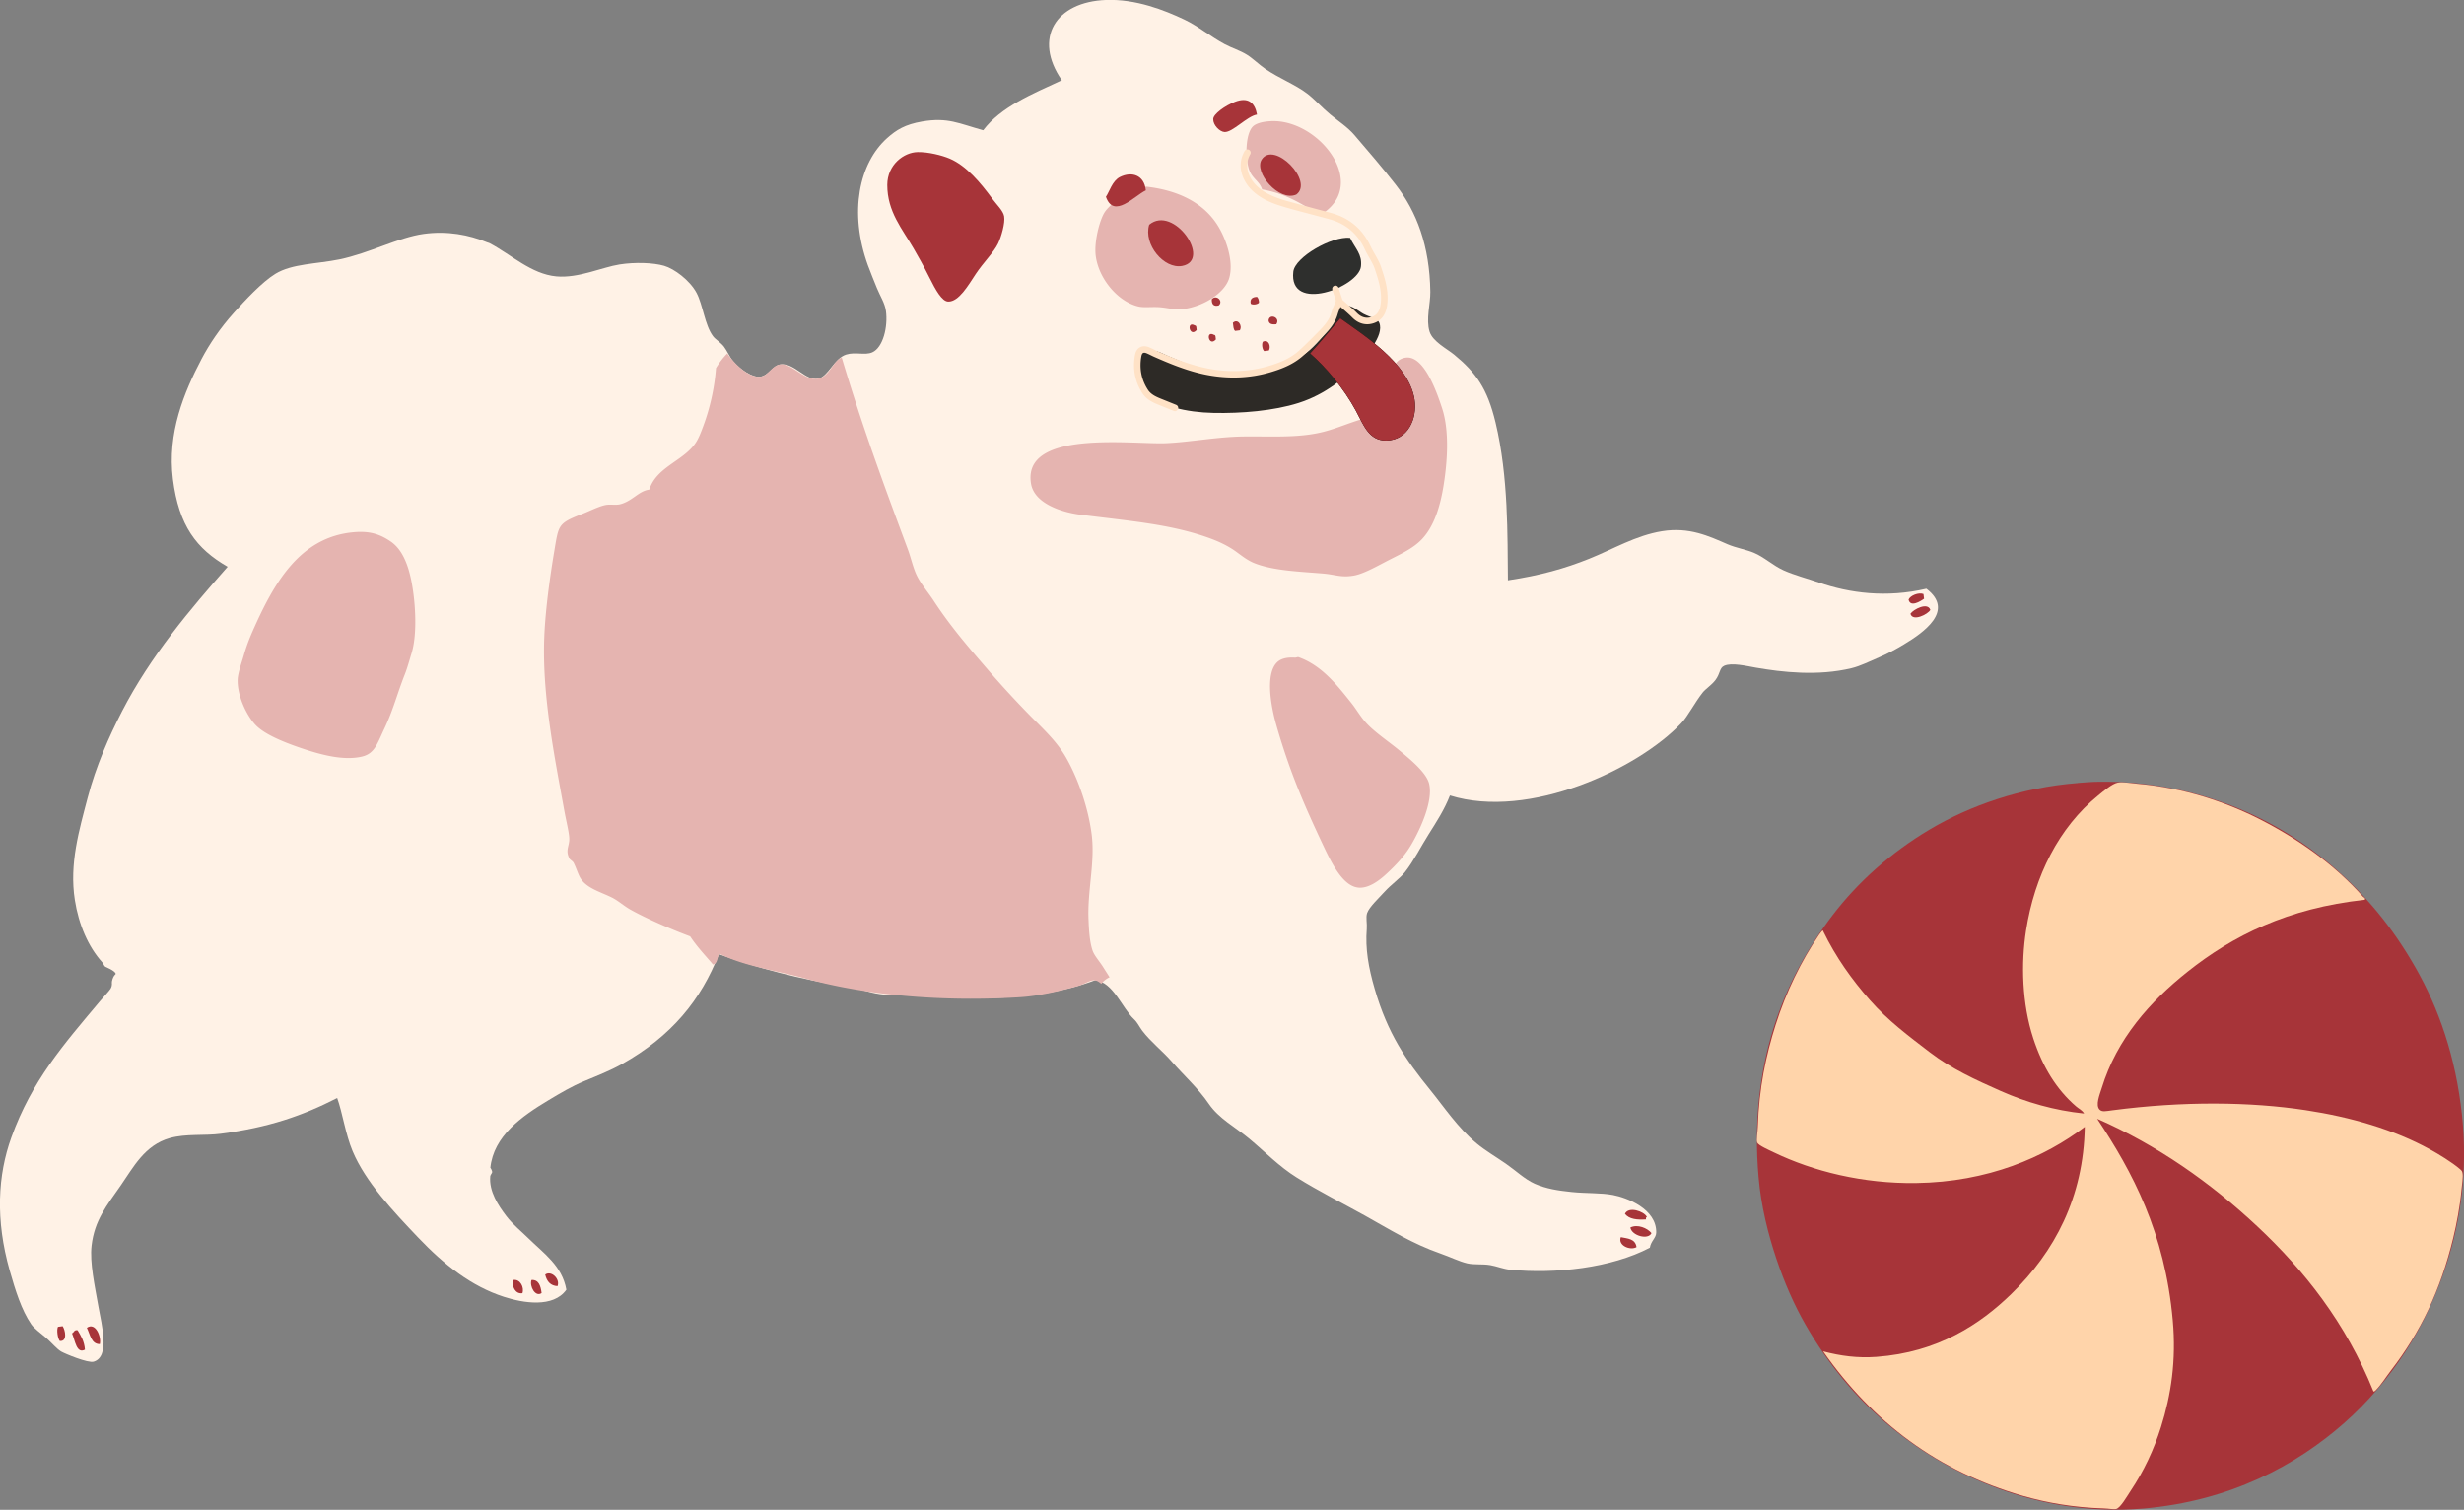 <?xml version="1.0" encoding="UTF-8"?>
<svg xmlns="http://www.w3.org/2000/svg" xmlns:xlink="http://www.w3.org/1999/xlink" xmlns:v="https://vecta.io/nano" viewBox="0 0 795.79 487.59">
  <rect x="0" y="0" width="795.79" height="487.59" fill="#808080" stroke="none"/>
  <g fill-rule="evenodd">
    <path d="M342.93,25.93c-9.65,4.46-19.72,8.61-25.38,16.13-7.9-2.16-11.38-4.25-19.74-2.82-5.52.95-8.33,2.71-11.3,5.36-9.02,8.07-12.43,23.88-6.2,41.1.83,2.29,1.92,4.89,2.91,7.36.98,2.45,2.56,4.78,2.91,7.36.69,5.12-.92,11.83-4.43,13.37-2.39,1.04-5.44-.23-8.43.72-3.89,1.24-5.77,7.13-9.04,7.78-3.98.79-7.53-4.92-11.84-4.64-2.93.19-3.95,3.58-6.83,4-2.49.36-6.44-2.24-8.8-5.04-1.2-1.42-1.81-3.14-2.94-4.65-1.02-1.35-2.69-2.25-3.55-3.4-2.69-3.63-3.24-10.13-5.33-14.02-2.17-4.03-7.15-7.74-10.45-8.7-3.53-1.02-9.4-1.21-14.39-.43-5.72.9-13.25,4.5-20.41,3.85-8.08-.74-14.53-7-21.56-10.72-.21-.11-.7-.23-.81-.28-5.85-2.43-12.85-3.77-20.5-2.72-8.14,1.12-17.55,6.25-27.19,8.23-7.37,1.51-15.28,1.35-20.69,4.66-4.32,2.65-9.92,8.68-13.44,12.62-4.47,4.99-7.91,10.13-10.43,14.93-5.58,10.64-11.11,23.85-9.22,38.79,1.9,15,7.57,22.45,17.67,28.27-11.95,13.54-24.95,28.87-34.13,46.72-4.17,8.11-8.37,17.53-11.06,27.79-2.74,10.48-5.99,21.36-4.16,33.09,1.24,7.94,4.32,15.12,8.85,20.14.44.49.53,1.08.96,1.42.1.08,3.09,1.23,3.4,2.26.07.23-.8.43-1.22,2.49-.13.62.26,1.11-.46,2.39-.36.62-2.74,3.19-3.36,3.93-11.91,14.19-22.07,25.75-28.67,44.06-4.39,12.18-5.21,26.55-.52,43.06,1.83,6.43,3.78,12.67,6.93,17.29.93,1.37,3.02,2.82,4.84,4.4,1.76,1.53,3.4,3.56,4.84,4.4,1.18.69,8.66,3.82,10.5,3.27,5.4-1.61,2.51-12.13,1.55-17.64-1.19-6.81-2.87-14.33-2.23-19.85.96-8.18,4.81-12.79,9.44-19.45,4.02-5.78,7.68-12.97,15.81-15.26,5.25-1.47,11.24-.71,16.47-1.4,15.39-2.03,26.25-5.74,37.6-11.54,1.69,4.62,2.68,11.7,4.98,17.16,4.17,9.93,12.99,19.29,21.1,27.82,8.5,8.94,17.31,15.83,27.71,19.2,6.28,2.04,16,3.67,20.23-2.28-1.39-7.75-7.29-11.7-12.26-16.59-2.24-2.21-5.07-4.47-7.14-7.19-2.59-3.41-5.63-7.98-5.18-12.87.04-.38.59-1.02.61-1.25.06-.58-.57-1.54-.58-1.47,1.05-10.24,10.11-16.64,18.81-21.85,3.76-2.25,7.44-4.46,11.58-6.17,4.27-1.77,8.26-3.33,12.06-5.46,16.13-9.04,25.62-20.82,31.34-35.5,11.9,4.26,26.45,8.21,41.27,10.44,3.65.55,7.26,1.98,10.78,2.45,3.53.48,7.4.19,11.3.45,17.66,1.18,39.02,2.25,58.22-4.96,5.82.67,8.65,9.01,12.51,12.62,1.16,1.08,1.7,2.41,2.65,3.68,2.7,3.57,6.62,6.63,9.45,9.88,3.98,4.58,8.63,8.72,12.06,13.75,3.26,4.79,8.63,7.57,13.04,11.25,5.08,4.23,9.68,9.02,15.33,12.54,7.16,4.46,14.71,8.24,22.08,12.34,8.04,4.48,15.24,9.06,24.47,12.27,2.96,1.03,5.98,2.53,8.55,3.13,2.24.53,4.86.13,7.44.57,2.14.36,4.24,1.27,6.39,1.48,14.64,1.43,32.69-.55,45.15-7.11.36-2.22,2.04-3.12,2.06-4.92.1-7.61-9.46-11.24-13.99-12.1-3.85-.73-8.65-.48-13.29-.96-4.28-.44-8.3-1.04-11.98-2.68-3.23-1.45-5.99-4.16-9.38-6.51-3.1-2.15-6.57-4.17-9.38-6.51-6.06-5.05-10.43-11.66-15.07-17.38-7.71-9.5-13.64-18.03-17.84-32.51-2.01-6.92-3.07-12.92-2.56-19.42.14-1.74-.35-3.68.11-5.05.66-1.95,3.71-4.79,5.67-6.94,2.13-2.34,4.95-4.28,6.53-6.28,2.91-3.7,5.16-8.26,7.68-12.25,2.54-4.02,5.12-8.02,6.87-12.53,25.59,7.97,60.86-8.63,74.77-23.41,2.12-2.25,4.2-6.44,6.84-9.81.95-1.21,2.89-2.42,4.12-4.03,1.66-2.19,1.25-3.92,2.87-4.64,2.39-1.07,7.09.06,10.15.6,8.51,1.49,20.18,2.81,31.01.17,2.77-.67,5.9-2.23,8.84-3.49,2.73-1.17,5.41-2.6,7.97-4.15,6.23-3.76,16.68-10.87,7.31-18.01-12.86,3.01-24.8,1.45-34.74-2.01-3.77-1.31-7.85-2.35-11.36-3.92-3.44-1.54-6.3-4.31-9.66-5.7-2.55-1.06-5.65-1.52-8.5-2.75-5.97-2.59-12.32-5.61-21.08-4.2-8.49,1.37-15.71,5.75-23.61,8.92-7.75,3.11-15.77,5.39-26.2,6.94-.16-14.36.21-33.41-4.01-50.99-2.65-11.06-6.37-16.13-13.34-21.87-2.33-1.92-6.96-4.23-7.96-7.47-1.22-3.96.3-9,.25-12.82-.21-14.92-4.44-25.92-11.14-34.55-4.3-5.54-8.89-10.85-13.35-16.06-2.28-2.66-5.11-4.42-7.86-6.71-2.68-2.23-4.95-4.84-7.48-6.76-3.76-2.87-8.96-4.84-13.44-7.91-2.13-1.46-3.97-3.35-6.03-4.63-2.2-1.36-4.71-2.1-7.03-3.33-4.74-2.53-8.56-5.83-13.06-7.96-6.65-3.16-15.75-6.68-25.24-6.36-16.48.56-23.7,12.44-14.4,25.91Z" fill="#fff2e6"></path>
    <path d="M426.15 69.58c16.78-9.67-.34-31.52-16.02-30.43-1.53.1-3.83.4-5.23 1.46-2.38 1.83-2.89 8.79-1.72 13.4.94 3.71 3.56 4.27 4.43 7.16 7.36 1.27 13.09 4.65 18.54 8.4zm-56.6-9.2c-3.85.11-11.09 5.38-12.86 8.28-1.6 2.62-3.37 9.45-2.81 13.93.92 7.31 7.03 14.78 13.78 16.39 1.85.44 4.42.03 7 .24 2.28.18 4.6.84 6.67.67 6.76-.55 14.3-5.1 15.7-10.2 1.49-5.42-1.12-12.71-3.78-16.93-4.92-7.82-13.64-11.4-22.95-12.47-.24-.03-.52.1-.76.1zM182.37 262.45c-3.13-17.34-7.25-37.27-6.61-56.07.29-8.72 1.81-19.82 3.24-28.32 1.43-8.47 1.13-9.01 8.87-12.02 2.74-1.06 5.47-2.51 7.75-2.96 1.43-.27 3.29.11 4.62-.22 3.98-.99 5.99-4.29 9.45-4.73 2.32-7.23 10.57-9.09 14.71-14.72 1.19-1.62 2.03-3.93 2.72-5.78 1.99-5.34 3.61-11.83 4.12-18.75a26.19 26.19 0 0 1 3.64-4.74c1.81 2.68 6.86 8.27 11.05 7.45 2.16-.42 3.52-3.6 6.07-3.9 3.8-.45 7.81 5.46 12.23 4.59 3.81-.76 4.75-5.77 7.62-6.81 6.86 23.03 13.88 41.82 21.32 61.87 1.12 3.01 1.74 6.23 3.11 8.89 1.33 2.58 3.54 5.14 5.29 7.82 5.59 8.56 11.59 15.38 17.68 22.46 3.98 4.62 8.39 9.42 12.67 13.82 4.48 4.61 9.21 8.79 12.34 14.26 4.06 7.08 7.23 16.47 8.31 24.86 1.16 8.99-1.43 18.27-1.01 27.63.12 2.8.29 6.9 1.3 9.9.55 1.64 2.31 3.56 3.42 5.36l2.08 3.27c-1.04.47-1.98 1.2-2.67 2.13-.66-.56-1.32-1.1-2.34-1.14-1.4-.05-3.33 1.33-5.18 1.84-5.64 1.56-12.54 3.22-18.5 3.6-24.88 1.59-49.69-.54-69.34-5.97-9.91-2.73-19.9-4-27.77-7.96-1.17.82-.56 2.99-2.27 3.4-2.52-2.96-5.18-5.73-7.4-9.1-5.42-2.01-13.92-5.62-19.35-8.68-2.05-1.16-3.91-2.87-5.93-3.87-3.27-1.61-6.87-2.63-9.18-4.99-1.59-1.62-1.9-3.67-3.14-6.17-.31-.63-1.15-1.02-1.34-1.37-1.49-2.76 0-4.01-.09-6.57-.07-1.94-.96-5.44-1.49-8.33zM451.14 124c-1.35 2.84-1.13 6.89-2.17 9.97-8.56 0-14.75 3.88-22.11 5.63-7.69 1.83-15.79 1.28-25 1.36-8.64.08-17.47 1.82-25.28 2.17-10.65.48-46.55-4.6-43.59 13.1 1.1 6.57 10.34 9.25 15.64 9.95 14.85 1.94 28.09 2.89 40.44 7.07 3.27 1.1 5.95 2.23 8.65 3.9 2.34 1.44 4.58 3.65 7.61 4.81 6.25 2.4 14.33 2.61 22.12 3.28 3.85.34 5.73 1.35 9.77.65 2.87-.5 6.62-2.54 10.26-4.45 4.64-2.44 8.8-4.15 11.81-7.37 4.04-4.32 5.93-10.92 6.98-17.57 1.17-7.42 1.9-17.32-.55-24.72-1.5-4.55-5.58-16.74-11.45-16.31-3.88.29-5.9 4.74-3.13 8.55zm-336.87 47.88c-17.59 1.53-25.93 16.73-32.61 31.8-1.1 2.49-2.1 5.09-2.86 7.74s-1.96 5.87-2.04 8.02c-.19 5.23 2.92 11.71 5.81 14.72 3.09 3.22 9.91 5.85 15.34 7.66 6.52 2.18 13.34 3.83 18.93 2.54 4.16-.96 4.95-4.09 7.32-9.1 2.85-6.01 4.11-11.21 6.6-17.52.81-2.06 1.4-4.26 2.19-6.88 1.69-5.6 1.29-14.12.48-19.82-.8-5.69-2.42-12.81-7.16-16.1-3.73-2.59-7.13-3.49-12.02-3.06zm303.97 40.51c-.47-.02-3.41-.29-5.28 1.08-4.43 3.24-2.68 13.94-.77 20.63 4.42 15.47 9.2 26.25 15.22 39.05 3.06 6.52 6.75 13.54 11.85 13.54 3.31 0 6.61-2.7 8.69-4.63 3.2-2.98 5.93-5.91 8.03-9.58 2.8-4.87 6.89-13.71 5.59-19.33-.84-3.63-6.27-8.03-9.55-10.75-3.75-3.1-8.1-5.95-10.87-9.02-1.84-2.04-3.19-4.46-4.71-6.35-4.58-5.72-9.48-12.09-17.05-14.79-.29-.1-.84.17-1.14.15z" fill="#e5b4b0"></path>
    <path d="M296.4 49.11c-4.5.07-9.82 4.08-9.84 10.59-.02 8.7 4.9 14.29 8.52 20.57 1.33 2.31 3.29 5.74 5.11 9.4 2.02 4.06 4.05 7.67 6.05 7.72 3.43.08 6.46-5.23 8.9-8.92 2.42-3.66 5.89-7.05 7.22-9.86.98-2.05 2.33-6.56 1.94-8.78-.32-1.79-2.46-3.8-3.85-5.69-3.71-5.05-8.29-10.59-13.71-12.91-2.55-1.09-6.94-2.17-10.35-2.12zm109.57-12.12c-.69-3.86-2.88-5.73-7.13-4.1-3.09 1.19-6.98 3.91-7.01 5.57-.04 1.99 2.11 4.08 3.65 4.17 2.62.15 7.24-5.09 10.49-5.64zm12.7 25.83c5.76-4.3-7.18-17.48-11.18-11.31-2.64 4.08 5.57 13.78 11.18 11.31zm-61.49.74c2.55 7.26 9.16-.3 12.89-2.09-.57-5.11-4.67-6.11-8.32-4.33-2.51 1.22-3.45 4.78-4.58 6.41zm13.97 9.01c-1.92 6.34 4.75 14.41 10.66 13.31 9.69-1.8-2.74-19.89-10.66-13.31z" fill="#a73439"></path>
    <path d="M436.01,76.8c-5.91-.58-17.77,6.22-18.31,10.93-1.56,13.59,21.16,5.02,21.85-1.72.41-3.97-1.83-5.68-3.54-9.22Z" fill="#2e2f2d"></path>
    <path d="M391.37 96.63c-.07 1.73.68 2.38 2.2 2.03 1.67-1.33-.67-3.7-2.2-2.03zm14.61-.76c-1.57.05-2.35.71-2.03 2.21.58.47 2.23.26 2.66-.35 0-.9-.25-1.45-.63-1.86z" fill="#a73439"></path>
    <path d="M434.63,98.68c-3.54.07-2.7,2.61-4.63,6.03-1.52,2.7-5.41,7.21-8.08,9.2-3.31,2.47-11.44,6.72-19.19,7.18-5.99.35-12.97-1.65-17.83-3.07-3.03-.89-2.88-1.12-7.35-2.91-2.57-1.02-5.12-3.07-8.68-1.18-4.35,2.31-1.65,10.07,1.33,12.99,4.25,4.18,12.83,6.25,21.76,6.43,8.86.18,19.36-.64,27.46-3.23,8.75-2.8,15.15-8.2,19.59-13.04,1.63-1.77,8.2-8.58,6.44-12.86-.6-1.48-2.62-1.58-5.02-2.82-1.47-.76-3.56-2.77-5.78-2.72Z" fill="#2d2a26"></path>
    <path d="M385.9 105.1c-2.88-1.63-1.71 4.06.58 1.47-.11-.6 0-1.48-.58-1.47zm23.8-1.59c.18 1.25 1.27 1.31 2.49 1.22 1.5-2.22-2.27-3.64-2.49-1.22zm-11.52.74c.14 1.01.14 2.19.73 2.61l1.52-.2c.92-1.6-.71-3.91-2.26-2.41zm-6.07 3.9c-2.89-1.63-1.72 4.05.58 1.47-.11-.6 0-1.48-.58-1.47zm15.78 2.18c-.49.63-.23 2.57.4 3.05l1.52-.2c.7-1.24.03-3.68-1.92-2.85zm208.52 83.3c.54 2.63 3.85.56 5-.27l-.2-1.52c-1.59-.6-4.26.5-4.8 1.79zm.6 4.57c.67 2.67 5.67.19 6.42-1.24-.86-2.59-5.47-.17-6.42 1.24z" fill="#a73439"></path>
  </g>
  <g fill="#ffe2c6">
    <path d="M442.39 104.66c.56-.07 1.13-.22 1.7-.45 2.18-.86 3.49-2.74 3.9-5.6.65-4.56-.78-8.86-1.93-12.31-.51-1.52-1.29-2.89-2.04-4.21-.46-.81-.93-1.62-1.32-2.45-2.62-5.65-6.8-9.21-12.77-10.86l-6.02-1.61-8.53-2.33c-3.32-.98-6.77-2.24-9.49-4.81-2.37-2.25-4.35-6.27-2.1-10.21a1.05 1.05 0 0 0-.39-1.43 1.05 1.05 0 0 0-1.43.39c-2.85 4.99-.44 10 2.48 12.77 3.04 2.88 6.77 4.25 10.34 5.3 2.85.84 5.72 1.59 8.58 2.34l5.99 1.6c5.34 1.48 9.08 4.67 11.43 9.73.41.89.9 1.75 1.39 2.61.74 1.29 1.43 2.51 1.87 3.83 1.37 4.12 2.37 7.57 1.84 11.35-.29 2.08-1.14 3.37-2.59 3.94-1.86.73-3.54.34-5.03-1.15-.97-.98-2.02-1.9-3.18-2.91l-1.51-1.33-1.28-3.91a1.06 1.06 0 0 0-1.32-.67c-.55.18-.85.77-.67 1.32l1.36 4.18a1.15 1.15 0 0 0 .3.46l1.74 1.54c1.12.97 2.13 1.86 3.07 2.81 1.62 1.63 3.56 2.34 5.59 2.08z"></path>
    <path d="M379.6 132.77c.36-.05.69-.29.84-.65a1.05 1.05 0 0 0-.58-1.37l-4.34-1.75c-1.92-.76-3.73-1.49-4.79-3.12-2.12-3.27-2.82-6.92-2.1-10.85.06-.3.2-.84.55-1.03.26-.14.68-.1 1.18.11.47.2.92.42 1.37.64.39.19.79.39 1.19.56 4.88 2.14 10.58 4.53 16.59 5.72 7.19 1.42 14.2 1.15 20.85-.83 3.42-1.02 7.36-2.46 10.64-5.45 2.31-2.11 4.54-4.38 6.69-6.57 1.78-1.82 3.52-3.86 4.32-6.67.24-.84.59-1.65.94-2.46l.5-1.19a1.04 1.04 0 0 0-1.95-.77 27.67 27.67 0 0 1-.48 1.14c-.37.87-.76 1.76-1.03 2.71-.67 2.35-2.21 4.15-3.78 5.75-2.15 2.19-4.36 4.44-6.63 6.51-2.97 2.7-6.63 4.04-9.82 4.99-6.31 1.88-12.98 2.14-19.84.78-5.8-1.15-11.38-3.48-16.15-5.58-.37-.16-.74-.35-1.11-.53-.49-.24-.98-.48-1.49-.69-1.41-.59-2.4-.33-2.99-.02-.58.31-1.34 1-1.61 2.49-.83 4.48-.02 8.65 2.4 12.38 1.43 2.2 3.74 3.12 5.78 3.93l4.33 1.75c.17.07.36.09.53.07z"></path>
  </g>
  <g fill-rule="evenodd">
    <path d="M20.24 428.3l-1.52.2c-.48.95-.11 3.77.6 4.57 2.54.24 1.75-3.52.92-4.77zm7.81.52c1.08 2.16 1.41 5.3 4.18 5.26.56-2.37-1.4-7.23-4.18-5.26zm-2.99.78c-1.25-.17-1.1.75-1.8 1.01.97 2.2 1.44 6.77 4.18 5.26-.23-2.82-1.34-4.5-2.38-6.27zm151.02-17.97c.53 2.28 1.77 3.63 3.98 3.73.92-2.31-2.04-5.16-3.98-3.73zm-10.23 1.74c-.74 2.03.66 4.67 2.88 4.27.64-1.89-.72-4.59-2.88-4.27zm5.8.01c-.71 2.04 1.27 5.64 3.27 4.22-.31-2.42-.98-4.37-3.27-4.22zm353.15-21.37c1.38 1.77 3.95 1.98 6.82 1.81-.12-.44 0-.69.28-.81-1-1.89-5.97-3.47-7.1-1zm1.75 4.42c.44 2.67 5.81 4.11 6.82 1.81-1.32-1.62-4.48-2.98-6.82-1.81zm-3.08 3.12c-1.05 2.74 3.12 4.38 5.07 3.21-.39-2.76-2.91-2.75-5.07-3.21z" fill="#a73439"></path>
    <use xlink:href="#B"></use>
    <g fill="#a73439">
      <use xlink:href="#B"></use>
      <path d="M671.04,252.88c-18.41,1.43-35.09,7.44-47.78,14.99-12.71,7.56-23.21,17.02-31.33,27.61-16.2,21.11-27.11,48.92-23.97,84.75.82,9.36,3.07,18.29,5.72,26.21,2.63,7.88,5.82,15.09,9.43,21.37,7.42,12.94,16.31,23.59,26.7,32.32,10.47,8.79,22.09,15.66,35.78,20.68,13.33,4.89,29.52,7.85,46.6,6.39,28.18-2.42,49.48-14.08,64.75-27.5,15.44-13.57,26.81-31.36,33.35-51.89,4.42-13.86,6.76-29.92,4.84-47.78-2.03-18.9-7.56-34.47-14.95-47.44-7.55-13.25-16.14-23.48-26.55-32.52-10.06-8.72-22.02-16-35.63-20.88-11.41-4.08-24.71-6.89-40.03-6.73-2.42.03-4.7.22-6.91.39Z"></path>
    </g>
    <path d="M588.93 436.45c-.19.06-.07.19.02.17 15.87 22.62 36.75 38.5 64.41 46.49 7.59 2.19 16.4 3.76 26.11 4.04 1.5.04 3.28.39 4.02.17 1.42-.44 3.43-4.05 4.62-5.83 4.19-6.26 7.5-13.25 9.81-20.6 3.26-10.36 4.97-21.49 3.81-34.43-2.54-28.5-13.04-48.01-24.42-65.15 19.47 8.55 36.59 20.58 51.73 34.76 15.11 14.15 28.58 31.14 37.45 53.17.16.5.87-.32.83-.28 1.7-1.73 3.31-4.31 4.9-6.39 9.48-12.35 15.94-25.68 20.1-42.84 1.09-4.5 2.15-10.03 2.65-15.48.17-1.87.59-4.19.33-5.44-.13-.62-.24-.74-.86-1.28-2.57-2.2-6.91-4.84-9.71-6.37-11.65-6.39-25.43-10.4-40.11-12.63-17.81-2.71-39.49-2.97-62.45.05-2.07.27-3.22.57-4.02-.17-1.53-1.4 0-4.95.64-7.04 4.85-15.81 15.5-27.85 27.75-37.58 14.55-11.56 32.29-20.51 57.14-23.19.58-.38-.4-.89-.48-.98-9.2-10.38-21.01-18.76-33.58-25.15-10.94-5.55-24.48-10.06-39.25-11.35-2.22-.2-4.94-.68-6.49-.36-1.74.36-4.42 2.65-6.24 4.13-12.7 10.33-20.56 26.04-23.3 43.61-1.65 10.57-1.34 23.65 2.33 34.83 3.07 9.37 7.56 16.58 13.86 22.01.85.73 1.98 1.23 2.56 2.27-9.62-.99-18.65-3.61-26.88-7.25-8.25-3.65-16.03-7.23-22.87-12.47s-13.61-10.27-19.45-16.92c-5.75-6.54-10.93-13.7-15.13-22.36.08-.58-.99.85-1.23 1.21-5.81 8.5-10.7 18.53-14.07 29.17-3.06 9.65-5.4 20.48-5.75 32.94-.05 1.64-.51 4.27-.2 5.07.35.91 3.83 2.43 5.28 3.13 12.84 6.2 28.93 10.17 46.02 9.94 23.21-.31 41.64-8.37 54.5-18.14-.38 22.76-9.76 40.35-23.68 53.92-10.07 9.81-23.74 18.9-43.59 20.36-6.14.45-11.67-.32-17.11-1.75z" fill="#ffd4aa"></path>
  </g>
  <defs>
    <path id="B" d="M423.11,114.14c4.92,4.23,10.93,11.28,14.84,18.57,2.43,4.53,4.15,9.63,9.78,9.56,6.89-.09,10.05-6.96,9.11-13.21-1.79-11.86-16.88-21.07-23.99-26.27-3.23,3.79-6.36,7.67-9.74,11.35Z"></path>
  </defs>
</svg>
